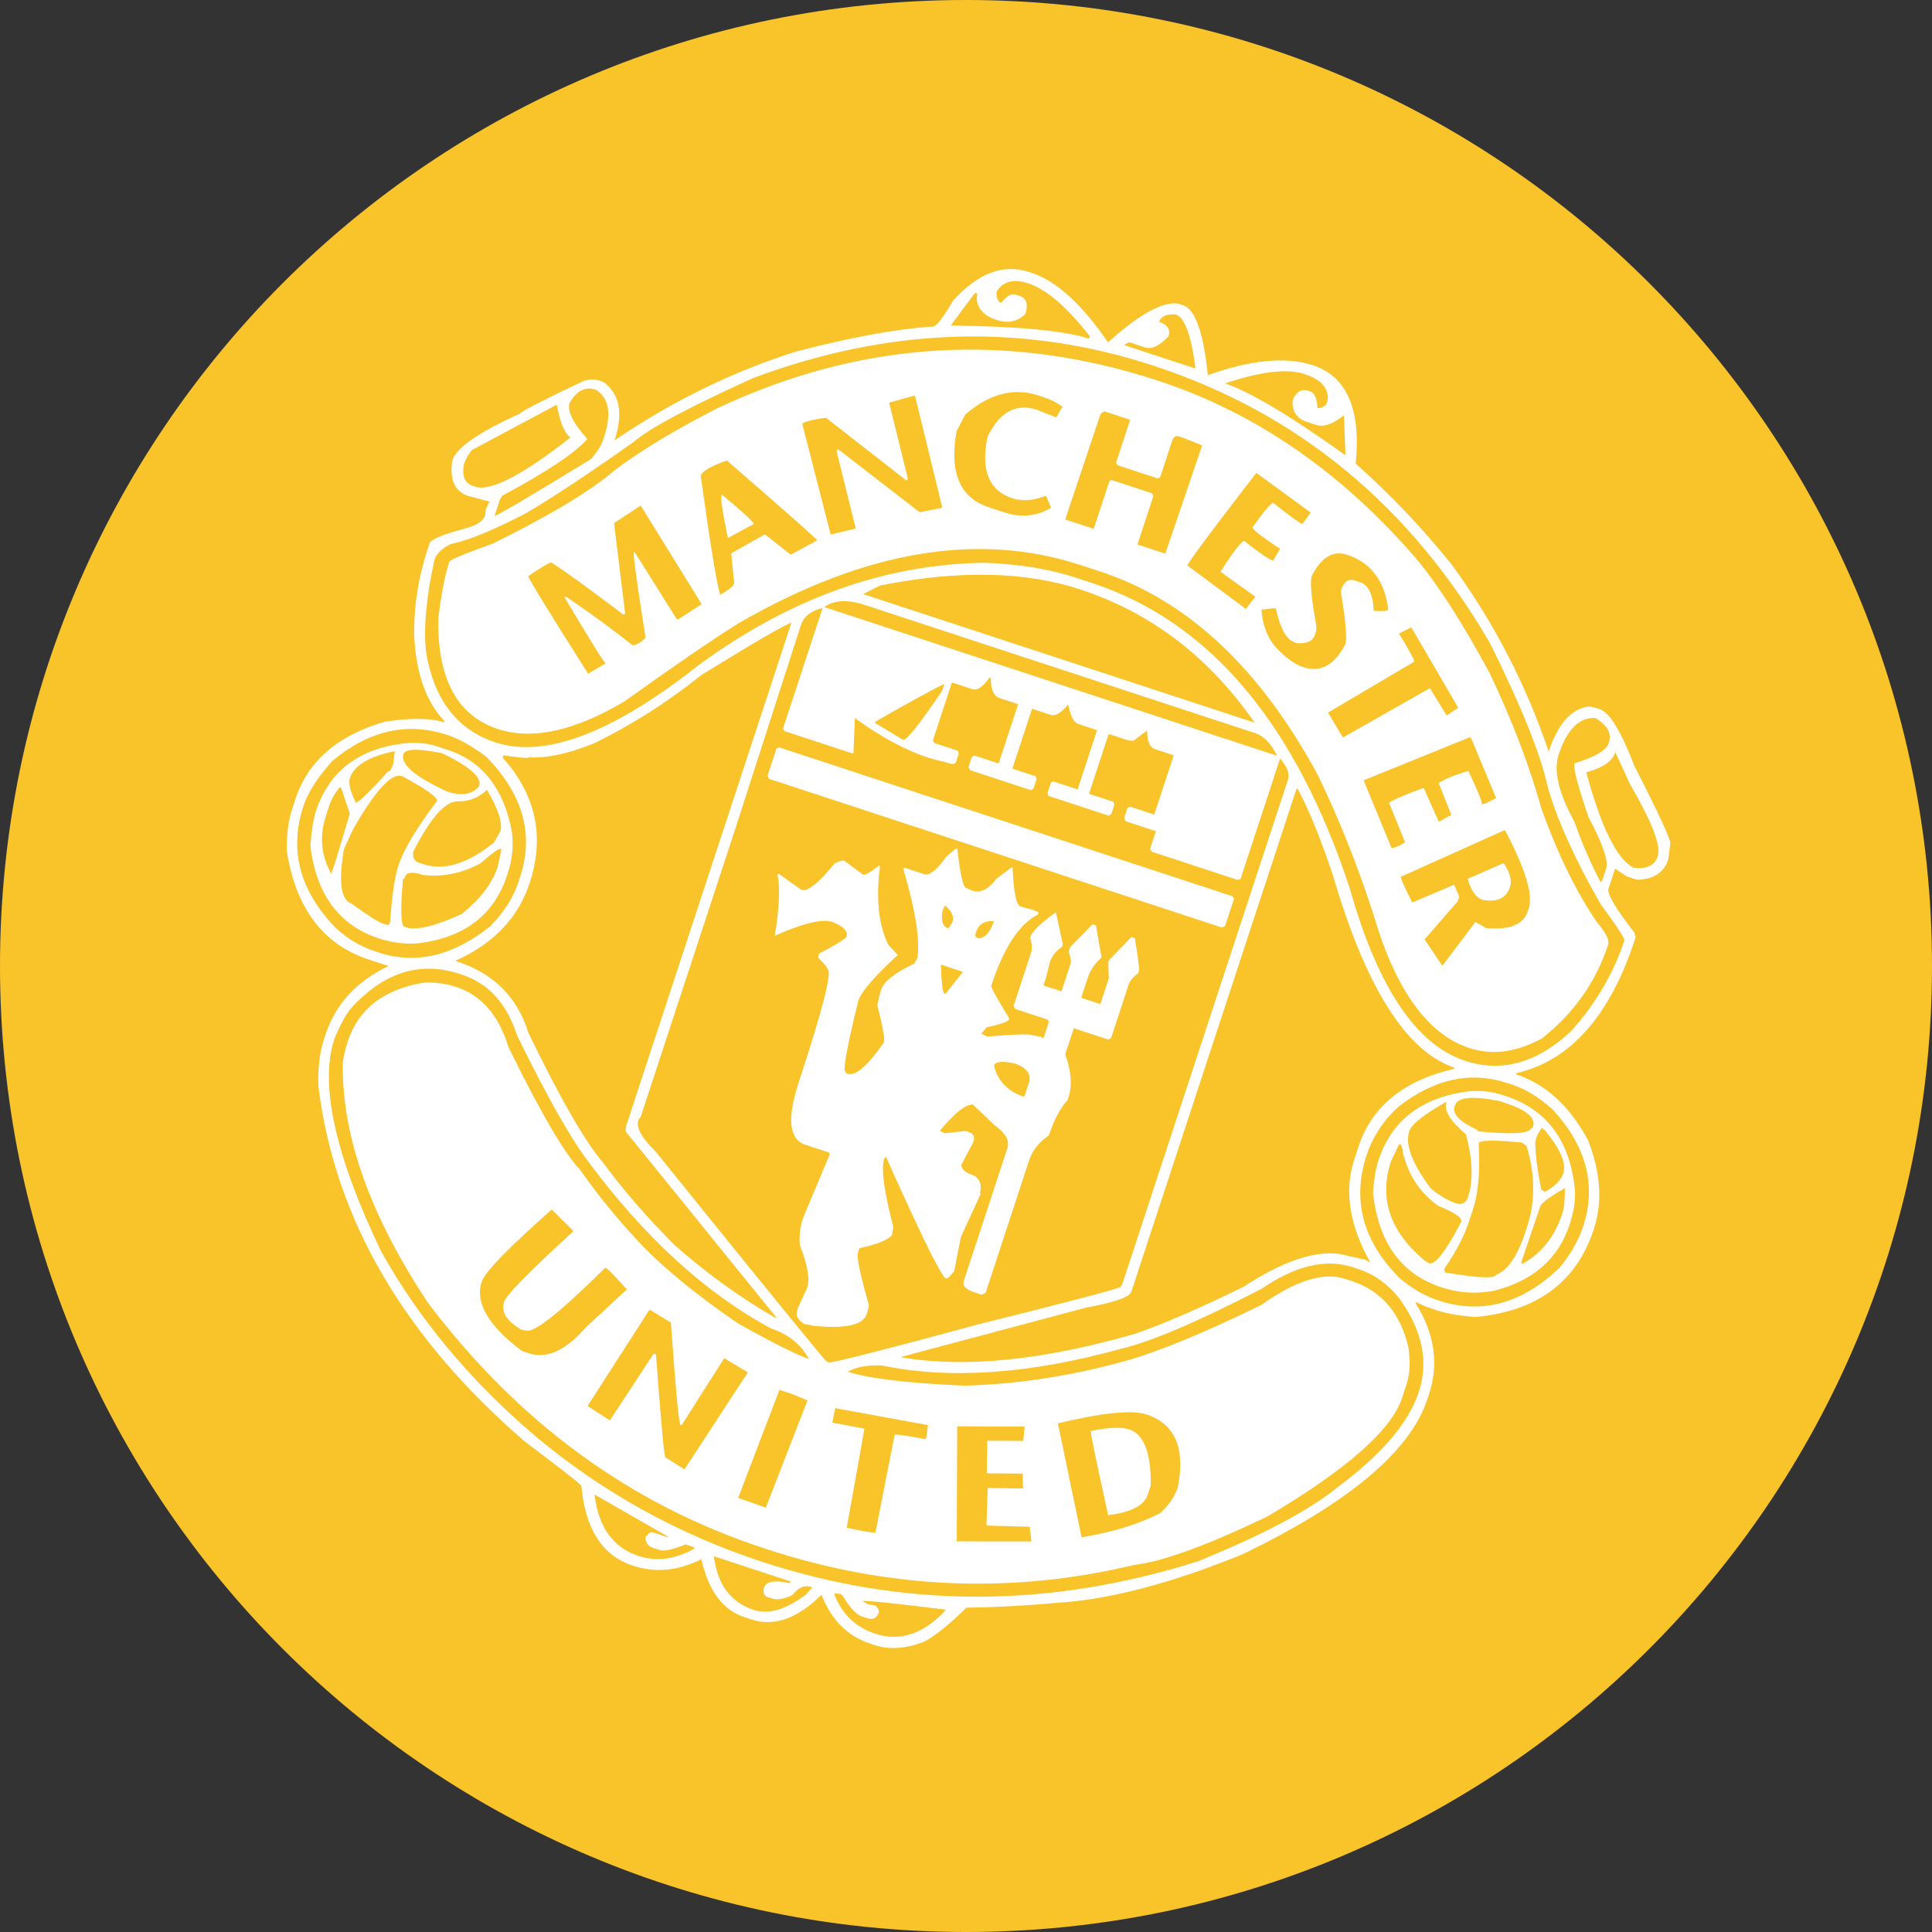 <?xml version="1.0" encoding="UTF-8"?> <svg xmlns="http://www.w3.org/2000/svg" viewBox="0 0 149.966 149.966" fill="none"><rect x="0" y="0" width="149.966" height="149.966" fill="#333333" stroke="none"/><path d="M74.983 149.966C116.395 149.966 149.966 116.395 149.966 74.983C149.966 33.571 116.395 0 74.983 0C33.571 0 0 33.571 0 74.983C0 116.395 33.571 149.966 74.983 149.966Z" fill="#F9C32A"></path><path d="M91.436 23.563L91.842 23.696C92.774 24.002 93.411 25.81 93.756 29.121C97.111 27.924 99.826 27.667 101.899 28.348C104.543 29.216 105.654 31.762 105.233 35.987C107.913 38.366 110.4 40.981 112.693 43.833C115.953 48.301 118.459 53.137 120.211 58.343C120.922 56.178 121.972 55.007 123.362 54.831L123.873 54.948L124.188 55.052C124.939 55.299 125.826 56.756 126.847 59.423C128.794 63.226 129.728 65.248 129.649 65.489L129.489 66.735C129.164 67.727 128.36 68.246 127.081 68.292L126.269 68.026L125.366 67.43L124.848 69.008C124.75 69.409 125.415 70.527 126.843 72.361L126.965 72.751L126.905 72.931C124.951 78.884 121.885 82.341 117.708 83.301L117.678 83.391C119.962 84.141 121.819 85.833 123.251 88.469C124.252 90.996 124.407 93.311 123.716 95.416C122.363 99.535 119.288 101.806 114.488 102.228C113.288 102.134 112.327 101.968 111.606 101.731L110.704 101.435L109.967 101.093L109.922 101.078L109.893 101.169C111.353 103.514 111.698 105.858 110.928 108.204L110.795 108.609C109.462 112.668 104.663 116.688 96.399 120.669C90.867 122.916 86.096 124.164 82.087 124.413C79.717 124.634 77.362 124.76 75.022 124.791C73.697 126.088 72.611 126.963 71.762 127.417C70.345 127.984 69.05 128.076 67.878 127.691L67.562 127.587C65.79 127.005 64.524 125.74 63.765 123.792C61.893 125.642 60.085 126.281 58.342 125.708L57.756 125.516C56.104 124.973 54.997 123.477 54.437 121.028C52.64 121.937 50.87 122.106 49.128 121.533C46.754 120.754 45.42 118.684 45.125 115.323C44.934 115.094 43.464 113.945 40.714 111.876C31.328 103.764 25.997 94.602 24.723 84.392C24.657 82.971 24.797 81.734 25.143 80.682L25.261 80.321C26.041 77.946 27.674 76.167 30.159 74.985L28.627 74.482C25.081 73.318 22.958 70.505 22.259 66.046C22.234 64.805 22.379 63.704 22.695 62.742L22.932 62.02C23.9 59.074 26.222 57.071 29.898 56.014C31.927 55.714 33.452 55.732 34.474 56.068L34.504 55.977C33.067 54.473 32.282 52.25 32.149 49.309C32.12 47.068 32.461 44.865 33.171 42.7L33.334 42.204C33.443 41.873 34.316 41.494 35.955 41.066C36.934 40.821 37.498 40.473 37.646 40.022L37.719 39.497L38.001 38.94L37.911 38.91L36.349 38.497C35.297 38.152 34.883 37.233 35.107 35.741C35.433 34.749 37.178 33.54 40.343 32.115C40.392 31.964 42.034 31.121 45.268 29.585C45.717 29.433 46.107 29.411 46.438 29.52L46.843 29.653C48.108 30.568 48.394 32.077 47.703 34.182C52.161 31.149 56.842 28.856 61.746 27.303C65.972 26.192 69.515 25.54 72.375 25.347C72.615 25.426 73.153 24.753 73.987 23.328C75.918 21.198 77.875 20.458 79.859 21.11L80.084 21.184C82.007 21.815 83.98 23.612 86.003 26.575C88.414 24.402 90.225 23.398 91.436 23.563ZM89.972 24.98C90.633 25.198 90.875 25.577 90.697 26.118C89.99 26.852 89.381 27.135 88.87 26.967L87.654 26.567L87.294 26.749L87.279 26.794L92.778 28.6L92.793 28.555C92.462 26.015 91.951 24.631 91.26 24.404C90.54 24.367 90.11 24.559 89.972 24.98ZM77.36 22.637C77.332 23.128 77.453 23.417 77.723 23.506C78.131 22.974 78.5 22.762 78.831 22.871L79.146 22.974C79.687 23.152 79.834 23.616 79.587 24.368C78.99 24.971 78.24 25.125 77.339 24.829C76.407 24.523 75.9 23.99 75.817 23.23L75.86 22.794L75.68 22.735L73.8 25.265C79.071 25.331 82.639 25.67 84.501 26.282L84.576 26.206L84.606 26.116C82.826 23.833 81.229 22.459 79.817 21.995C78.675 21.62 77.856 21.834 77.36 22.637ZM95.094 29.76C97.097 30.451 100.201 32.303 104.404 35.315L104.434 35.225L104.316 32.239C103.459 32.923 102.745 33.172 102.174 32.984L101.408 32.733C100.687 32.496 100.324 31.977 100.321 31.177L100.425 30.861C100.723 30.359 101.082 30.177 101.502 30.316L101.683 30.375C102.043 30.493 102.235 30.923 102.258 31.663L102.303 31.678C102.573 31.667 102.788 31.571 102.947 31.39L103.051 31.074C103.157 30.143 102.564 29.465 101.272 29.041L101.227 29.026C99.905 28.592 97.86 28.836 95.094 29.76ZM33.715 43.478C33.067 46.463 32.858 48.875 33.086 50.716C33.722 54.355 35.512 56.658 38.456 57.625C42.303 58.888 47.55 56.898 54.199 51.653C61.308 46.427 68.738 43.771 76.49 43.685C79.15 43.793 81.473 44.172 83.456 44.824L84.763 45.253C93.868 48.243 100.533 56.127 104.758 68.906C106.922 76.611 109.912 81.09 113.728 82.343C116.582 83.281 119.335 82.503 121.985 80.009C123.886 77.869 125.251 75.536 126.081 73.01C126.11 72.82 125.49 71.867 124.223 70.152C122.217 66.629 120.859 63.618 120.148 61.12C119.607 58.611 118.116 54.89 115.675 49.958C109.467 39.26 100.76 32.07 89.552 28.39C79.425 25.064 69.05 25.387 58.424 29.359C53.413 31.644 50.345 33.284 49.219 34.28C45.748 36.738 42.941 38.597 40.796 39.858C38.191 41.201 36.269 41.985 35.03 42.211C34.321 42.545 33.883 42.967 33.715 43.478ZM89.917 29.559C97.459 32.035 104.135 36.643 109.945 43.38C111.685 45.484 113.578 48.437 115.624 52.24C117.38 55.914 118.731 59.455 119.676 62.863C120.971 66.419 122.409 69.34 123.989 71.624C124.663 72.411 124.94 72.985 124.822 73.346C123.874 76.233 122.164 78.652 119.692 80.605C117.706 81.685 115.827 81.934 114.054 81.351C110.779 80.276 108.283 76.775 106.567 70.849C105.341 67.082 103.915 63.517 102.29 60.152C97.794 51.847 92.165 46.585 85.404 44.364L83.872 43.861C75.909 41.246 67.059 42.753 57.321 48.382C55.266 49.672 52.324 51.687 48.495 54.427C44.604 56.746 41.321 57.467 38.647 56.589C35.492 55.553 33.95 52.698 34.019 48.025C34.251 46.102 34.535 44.63 34.871 43.608C34.92 43.457 36.058 42.982 38.285 42.181C42.737 39.979 45.869 38.093 47.683 36.524C49.677 35.014 52.336 33.405 55.659 31.699C66.839 26.443 78.258 25.73 89.917 29.559ZM85.412 32.176L82.849 39.828L82.686 40.324L84.895 41.05L86.109 37.351L86.289 37.261L89.399 38.282L89.535 38.476L88.291 42.265L90.454 42.975L90.484 42.885L93.314 34.571L91.946 34.022L91.405 33.845C91.205 33.846 91.061 33.981 90.972 34.252L90.054 37.048L89.874 37.139L86.764 36.118L86.628 35.923L87.724 32.586L85.786 31.949C85.696 31.92 85.571 31.995 85.412 32.176ZM74.255 33.459C73.669 36.664 74.503 38.636 76.756 39.376L77.973 39.776C79.265 40.2 80.47 40.079 81.587 39.414L81.193 38.485C80.205 38.86 79.335 38.924 78.584 38.677C76.751 38.075 76.109 36.482 76.658 33.898C77.59 31.972 78.867 31.276 80.489 31.809L81.992 32.402L82.469 31.56C82.037 31.251 81.521 30.998 80.92 30.801L80.605 30.698C78.682 30.066 76.788 30.56 74.925 32.18L74.255 33.459ZM97.494 36.743C94.43 40.7 92.65 43.08 92.154 43.883L96.729 47.284L96.759 47.194L97.445 46.32L94.736 44.381C95.7 42.866 96.312 42.067 96.571 41.986C97.735 42.901 98.483 43.413 98.813 43.522L99.365 42.604C98.051 41.739 97.333 41.187 97.212 40.947C98.137 39.652 98.679 39.014 98.839 39.034C100.104 40.049 100.856 40.595 101.097 40.674L101.738 39.786L97.509 36.698L97.494 36.743ZM69.04 31.246L69.025 31.291L70.46 37.109L70.401 37.289L70.311 37.26L64.109 32.425C63.239 32.539 62.624 32.687 62.265 32.869L64.478 41.489L66.426 41.03L64.945 35.048L65.004 34.868L65.095 34.897L71.387 39.761L73.096 39.423L73.125 39.333L71.018 30.697L69.04 31.246ZM101.819 44.709C101.671 45.16 101.792 46.465 102.181 48.625L102.167 48.97L102.064 49.286C101.906 49.767 101.437 49.979 100.656 49.923L100.521 49.878C99.86 49.661 99.366 48.783 99.039 47.243L98.949 47.213L97.915 47.323C98.021 48.724 98.51 49.817 99.384 50.604C100.017 51.211 100.604 51.604 101.144 51.781C102.497 52.226 103.589 51.635 104.422 50.01C104.57 49.559 104.455 48.189 104.075 45.899L104.179 45.583C104.406 45.092 104.731 44.915 105.151 45.053L105.557 45.187C106.218 45.404 106.576 46.137 106.632 47.388L106.722 47.418C107.372 47.465 107.717 47.428 107.756 47.308C107.487 45.088 106.421 43.672 104.558 43.06C103.476 42.705 102.563 43.254 101.819 44.709ZM108.59 49.18C109.416 50.517 109.809 51.246 109.769 51.366L103.08 55.315L104.243 57.246L110.993 53.417L112.293 55.542L113.19 54.938L109.548 48.696L108.59 49.18ZM44.21 31.286C44.012 31.887 44.471 32.821 45.587 34.087C44.592 35.192 42.397 36.653 39.004 38.47L38.811 38.756L38.381 40.064C38.88 39.862 41.38 38.384 45.879 35.631C46.366 35.059 46.679 34.562 46.818 34.141L46.892 33.916C47.474 32.142 47.274 30.927 46.291 30.271L46.201 30.241C45.419 29.985 44.756 30.333 44.21 31.286ZM120.978 58.594C120.573 59.827 120.985 61.561 122.215 63.797C122.782 65.415 123.454 66.968 124.231 68.456L124.35 68.395L124.676 67.403C124.864 66.832 124.403 65.498 123.294 63.402C122.463 60.964 122.102 59.58 122.211 59.249C123.799 58.771 124.687 58.247 124.875 57.676C125.121 56.924 124.769 56.275 123.816 55.729C122.566 55.685 121.619 56.64 120.978 58.594ZM43.22 31.411L36.619 34.939C36.33 35.31 36.127 35.677 36.009 36.037C35.842 36.949 36.075 37.508 36.706 37.715L37.021 37.819C38.273 38.063 40.692 36.776 44.281 33.958C43.82 33.64 43.466 32.791 43.22 31.411ZM54.391 36.928C55.124 42.198 55.627 45.278 55.901 46.167C56.55 45.814 56.913 45.517 56.992 45.276L56.757 42.951L59.332 41.498L59.467 41.543L61.289 42.99L61.424 43.034L63.429 41.944C63.399 41.834 61.065 39.769 56.426 35.748C55.188 36.174 54.51 36.567 54.391 36.928ZM125.388 58.394C125.161 59.085 124.408 59.604 123.129 59.95C124.287 64.228 125.508 66.694 126.791 67.348C127.812 67.484 128.441 67.19 128.678 66.469C128.945 65.657 128.226 63.789 126.523 60.865L125.388 58.394ZM67.003 46.116L97.382 56.092C93.86 51.005 89.349 47.558 83.85 45.753C79.553 44.341 74.377 44.24 68.32 45.449L67.003 46.116ZM105.848 60.57L108.016 65.829C108.326 65.798 108.675 65.646 109.064 65.374L107.821 62.318C108.09 62.106 108.964 61.727 110.442 61.18L110.532 61.209L111.683 63.786L112.656 63.256L111.67 60.784C112.139 60.471 112.908 60.158 113.977 59.842C114.723 61.42 115.072 62.284 115.023 62.434C115.153 62.444 115.522 62.282 116.131 61.949L114.175 57.26L114.085 57.23L105.848 60.57ZM56.003 38.406L56.093 38.436C57.739 39.809 58.542 40.556 58.503 40.676L56.497 41.766C56.088 39.767 55.924 38.647 56.003 38.406ZM49.735 39.246L47.7 40.576L47.671 40.666L48.526 47.642L48.406 47.703L48.361 47.688C45.642 45.629 43.786 44.287 42.792 43.661C42.702 43.631 42.104 43.984 40.997 44.72C41.138 45.1 42.69 47.624 45.65 52.294L47.012 51.492C46.892 51.452 45.824 49.736 43.809 46.343L43.914 46.328L44.004 46.357C45.991 47.709 47.681 48.947 49.076 50.071C49.327 50.12 49.671 49.933 50.109 49.511C49.441 45.261 49.136 43.046 49.196 42.866L49.286 42.895L52.533 48.059L52.624 48.089L54.464 46.894L49.735 39.246ZM63.977 47.12L99.133 58.665C98.649 57.707 98.092 57.124 97.461 56.917L67.127 46.956C65.805 46.521 64.754 46.576 63.977 47.12ZM108.731 68.062C108.721 68.192 109.019 68.856 109.625 70.054L112.874 68.673L113.268 69.602L113.15 69.963L110.582 72.917L111.956 74.967L114.522 71.563L115.364 72.039C117.175 72.201 118.249 71.771 118.584 70.748L118.673 70.478C119.009 69.456 118.4 67.457 116.847 64.482L116.757 64.453L108.731 68.062ZM62.167 48.525L57.192 63.978L49.743 86.662L49.549 86.948C49.362 87.52 49.81 88.333 50.895 89.389C59.553 100.126 63.977 105.559 64.168 105.688L64.348 105.747C64.559 105.817 68.445 104.828 76.008 102.782C83.042 101.028 86.703 100.065 86.993 99.894L87.141 99.593L99.967 60.538C100.125 60.057 99.922 59.507 99.359 58.889L96.294 68.225L96.069 68.301L89.398 66.11L89.262 65.916L89.722 64.518L87.378 63.748L87.257 63.509L87.523 62.697L87.748 62.621L89.596 63.228L91.107 58.627L89.664 58.154C89.244 58.016 89.036 57.531 89.043 56.701L87.981 57.501L87.591 57.473L86.058 56.97L84.533 61.615L86.426 62.237L86.502 62.461L86.265 63.183L86.071 63.319L81.383 61.779L81.307 61.555L81.574 60.743L81.753 60.652L83.646 61.274L85.157 56.674L83.715 56.2C83.354 56.082 83.087 55.578 82.913 54.688C82.366 55.341 81.912 55.608 81.551 55.49L80.109 55.016L78.584 59.661L80.386 60.253L80.462 60.478L80.225 61.2L80.031 61.336L75.298 59.781L75.177 59.542L75.444 58.73L75.669 58.654L77.517 59.261L79.027 54.661L77.585 54.187C77.134 54.039 76.907 53.515 76.903 52.614L76.813 52.585C76.306 53.317 75.857 53.62 75.466 53.491L73.889 52.973L72.408 57.483L72.544 57.678L74.347 58.27L74.423 58.494L74.201 59.171C74.121 59.311 73.946 59.337 73.676 59.248L73.585 59.219L72.159 58.85C70.296 58.238 68.371 57.207 66.384 55.755L66.355 55.845L66.246 58.457L66.141 58.473L60.912 56.756L60.776 56.561L63.842 47.226L63.797 47.211C62.928 47.425 62.385 47.863 62.167 48.525ZM39.076 58.628L39.017 58.809C41.6 61.688 42.299 64.932 41.114 68.54C40.225 71.246 38.299 73.261 35.333 74.586L35.514 74.645C38.338 75.573 40.177 77.426 41.029 80.203C43.511 85.315 45.441 88.664 46.818 90.248C48.357 92.352 50.217 94.495 52.397 96.677C54.876 98.857 57.46 100.721 60.147 102.27L60.238 102.299L60.252 102.254L48.563 87.823L48.606 87.388L61.431 48.333C60.872 48.516 58.547 49.867 54.457 52.388C51.836 54.491 49.058 56.26 46.123 57.695C44.126 58.505 42.443 58.868 41.072 58.784C41.042 58.874 40.377 58.822 39.076 58.628ZM100.645 61.21L87.819 100.265C87.681 100.686 86.533 101.092 84.374 101.482L69.928 105.331L70.063 105.376C74.987 106.194 81.016 105.575 88.148 103.521C90.405 102.73 93.201 101.516 96.534 99.88C99.547 97.904 102.038 97.057 104.01 97.338L106.008 97.794L106.384 98.018C104.741 95.114 104.319 92.444 105.119 90.008L105.445 89.016C106.472 85.889 108.948 83.872 112.876 82.963L112.905 82.873C109.179 81.649 106.042 76.705 103.494 68.041C102.542 65.164 101.622 62.897 100.735 61.24L100.645 61.21ZM116.663 67.02L116.753 67.049C117.216 67.768 117.369 68.367 117.211 68.849C116.925 69.72 116.216 70.054 115.085 69.849C114.574 69.681 114.186 69.138 113.923 68.218L116.663 67.02ZM67.946 56.018L67.916 56.108L70.082 57.419C70.352 57.508 71.367 56.242 73.127 53.622L73.304 53.081C72.436 53.495 70.65 54.474 67.946 56.018ZM60.498 58.019L95.654 69.564L95.79 69.758L95.094 71.878L94.855 71.999L59.698 60.454L59.577 60.214L60.273 58.095L60.498 58.019ZM74.304 65.85C74.523 67.82 74.752 68.845 74.992 68.924L75.474 69.132C76.104 69.339 76.718 69.041 77.315 68.238L78.511 67.331L78.602 67.361C78.68 69.252 78.884 70.252 79.214 70.36L80.221 70.641L80.612 70.819L80.552 71C79.115 71.727 77.913 73.563 76.945 76.51C76.906 76.63 77.375 77.483 78.352 79.07L78.337 79.115C78.278 79.295 77.693 79.503 76.584 79.739L76.166 80.251L76.256 80.28L76.647 80.459C78.667 80.289 79.812 80.249 80.082 80.338L80.878 80.499L80.939 80.619L81.014 80.544L81.413 79.326L81.322 79.146L78.799 78.317L78.677 78.078L80.025 73.974C80.134 73.643 80.112 73.253 79.96 72.803L80.019 72.623C80.227 72.192 80.875 71.588 81.962 70.813L82.498 73.287L82.424 73.512C82.005 73.775 81.696 74.156 81.498 74.657L81.189 75.905L80.996 76.491L82.393 76.95L83.089 74.83C83.159 74.62 83.112 74.305 82.95 73.885L83.069 73.524L84.802 71.745L85.072 71.834L85.503 74.324C84.975 74.816 84.627 75.319 84.459 75.83L83.926 77.453L85.413 77.941L86.065 75.957L86.029 74.696L86.089 74.516L87.821 72.737L88.092 72.826C88.349 74.376 88.452 75.226 88.403 75.376L88.344 75.557C87.955 75.828 87.706 76.13 87.597 76.461L86.25 80.564L86.055 80.7L83.351 79.812L82.684 81.842C83.16 83.131 83.245 84.241 82.939 85.173L82.865 85.398C82.297 86.011 81.816 86.919 81.421 88.122C80.643 88.666 80.131 89.314 79.884 90.065L76.508 100.348L76.208 100.499L75.622 100.307C74.961 100.09 74.69 99.801 74.808 99.44L78.2 89.112C78.387 88.541 78.05 87.947 77.187 87.331L75.515 85.732C74.954 85.715 74.097 86.4 72.943 87.786L73.033 87.815L73.334 87.964L74.938 87.791L75.209 87.88C75.569 87.999 75.686 88.253 75.557 88.644L74.634 90.39C74.586 90.74 74.937 91.039 75.688 91.285C76.11 91.624 76.232 92.064 76.054 92.605L76.144 92.634L74.584 96.019L74.07 98.648C73.761 99.079 73.547 99.276 73.427 99.236C73.127 99.137 71.886 96.681 69.705 91.869L68.781 89.816L68.661 89.877L68.631 89.967C68.384 90.719 68.622 92.479 69.344 95.247L69.242 95.863C68.953 96.235 68.144 96.569 66.816 96.865L66.696 96.926L66.592 97.241C66.484 97.572 66.769 98.932 67.45 101.32L67.376 101.696L67.273 102.011C66.996 102.853 65.632 103.155 63.181 102.916L62.43 102.769C61.929 102.471 61.747 102.112 61.885 101.691L61.944 101.511L62.658 99.946C62.875 99.285 62.685 98.19 62.089 96.662C62.016 95.972 62.103 95.251 62.35 94.499L64.414 89.581L64.353 89.462L62.505 88.855C61.243 88.44 61.076 86.82 62.004 83.994C63.88 78.281 64.623 75.361 64.232 75.233C64.262 75.143 64.026 74.848 63.523 74.351L63.508 74.246L63.582 74.02C64.829 73.364 65.538 72.93 65.707 72.719C65.845 72.298 65.488 71.915 64.637 71.568C63.825 71.302 62.327 71.659 60.14 72.64C60.501 70.427 60.569 68.851 60.345 67.911L60.42 67.836L60.51 67.865L62.21 69.073C62.691 69.231 63.549 68.546 64.782 67.02C65.141 66.838 65.396 66.772 65.547 66.821L66.991 67.895C67.142 67.945 67.551 67.712 68.219 67.199L68.309 67.229C67.98 69.752 68.193 71.787 68.95 73.335L69.689 74.127C67.876 75.796 66.855 76.977 66.628 77.668C65.744 81.275 65.406 83.113 65.617 83.182L65.677 83.302L65.812 83.346C66.413 83.543 67.345 82.733 68.608 80.916C68.696 80.646 68.527 79.691 68.1 78.052L68.262 77.255L68.41 76.804C68.617 76.173 69.469 75.504 70.967 74.796L71.205 74.375C71.429 72.983 71.069 70.683 70.125 67.475L70.17 67.34L71.747 67.858C72.138 67.987 72.701 67.539 73.437 66.514C73.915 66.072 74.204 65.85 74.304 65.85ZM23.55 62.572C22.434 65.97 23.253 69.103 26.005 71.972C26.919 72.839 27.947 73.46 29.089 73.834L29.405 73.938C32.289 74.885 35.177 74.202 38.068 71.887C39.123 70.801 39.843 69.672 40.228 68.499L40.377 68.048C41.463 64.741 40.584 61.638 37.741 58.739C36.647 57.914 35.635 57.348 34.703 57.042C31.608 56.026 28.64 56.7 25.8 59.065C24.645 60.351 23.895 61.52 23.55 62.572ZM106.078 89.674C104.933 93.161 105.786 96.34 108.639 99.208C109.603 100.024 110.611 100.605 111.662 100.95C115.028 102.055 118.175 101.19 121.103 98.355C121.949 97.3 122.544 96.247 122.89 95.195C123.937 92.008 123.148 88.984 120.526 86.125C119.471 85.179 118.418 84.533 117.367 84.188L117.006 84.07C114.151 83.132 111.338 83.74 108.567 85.895C107.382 86.971 106.552 88.231 106.078 89.674ZM73.333 70.327L73.17 70.673C73.013 71.455 73.16 71.919 73.611 72.067L73.909 71.616L73.938 71.525C74.067 71.135 73.87 70.72 73.348 70.282L73.333 70.327ZM75.772 72.328L75.713 72.508C75.664 72.658 75.744 72.768 75.954 72.837C76.464 72.805 76.857 72.368 77.134 71.526L77.044 71.496C76.384 71.479 75.96 71.756 75.772 72.328ZM116.695 85.017L116.875 85.076C120.03 86.112 121.816 88.48 122.232 92.181C122.325 93.011 122.194 93.967 121.839 95.049C120.97 97.695 119.027 99.405 116.01 100.18C114.621 100.456 113.25 100.373 111.898 99.929C108.773 98.902 106.997 96.454 106.57 92.583C106.646 91.542 106.787 90.706 106.995 90.075C108.002 87.008 110.285 85.226 113.843 84.73C114.813 84.615 115.764 84.711 116.695 85.017ZM33.777 57.887L34.768 58.213C37.442 59.091 39.097 61.2 39.731 64.539C39.876 65.619 39.771 66.7 39.415 67.783L39.356 67.963C38.379 70.94 36.176 72.681 32.747 73.187C31.667 73.332 30.557 73.217 29.415 72.842C26.32 71.826 24.544 69.427 24.088 65.647C24.183 64.446 24.324 63.56 24.512 62.988C25.578 59.741 28.026 57.964 31.855 57.656C32.655 57.652 33.296 57.729 33.777 57.887ZM31.319 58.529C31.062 59.311 32.192 60.281 34.707 61.44C35.849 61.815 36.678 61.671 37.196 61.008C37.413 60.347 36.459 59.501 34.334 58.47C32.462 58.088 31.457 58.108 31.319 58.529ZM112.948 85.784L112.918 85.875C112.721 86.476 113.303 87.084 114.666 87.698L114.727 87.817C117.338 88.076 118.713 87.994 118.851 87.573L118.971 87.513L119.001 87.423C119.218 86.761 118.485 86.154 116.803 85.601L116.397 85.468C114.305 85.048 113.155 85.153 112.948 85.784ZM27.156 60.409C27.028 60.8 27.186 61.435 27.629 62.314C27.839 62.283 28.671 61.473 30.124 59.885C30.245 59.925 30.379 59.719 30.527 59.268L30.643 58.307C28.644 58.716 27.482 59.417 27.156 60.409ZM119.632 87.63C119.473 87.81 119.329 88.096 119.2 88.487L119.171 88.578C119.175 89.578 119.331 90.828 119.637 92.328L119.923 92.522C120.701 92.078 121.174 91.6 121.342 91.089C121.599 90.307 121.119 89.184 119.902 87.719L119.661 87.54L119.632 87.63ZM112.226 85.548C110.51 86.516 109.563 87.271 109.386 87.812C109.05 88.835 109.611 90.318 111.07 92.262C111.783 92.83 112.424 93.207 112.995 93.394C113.476 93.552 113.795 93.39 113.953 92.91C114.368 91.647 114.316 90.031 113.798 88.062C112.573 87.027 112.064 86.194 112.271 85.562L112.226 85.548ZM32.072 66.12C32.023 66.571 32.165 66.851 32.495 66.959L32.856 67.077C34.478 67.61 36.311 67.046 38.355 65.386L38.831 64.543C39.039 63.912 38.694 62.833 37.797 61.306C37.16 61.929 36.396 62.228 35.505 62.202C34.535 62.217 33.391 63.523 32.072 66.12ZM114.776 88.733C114.895 90.904 114.752 92.606 114.347 93.838L114.022 94.83C113.656 95.943 113.026 97.152 112.132 98.457L112.102 98.547L112.178 98.771C114.7 99.2 116.011 99.264 116.11 98.963C117.018 98.629 117.784 97.515 118.406 95.621L118.539 95.215C119.181 93.26 119.167 91.174 118.497 88.956L118.136 88.687C115.975 88.477 114.855 88.492 114.776 88.733ZM26.699 65.905C26.261 68.459 26.461 69.874 27.303 70.15C28.537 71.055 29.364 71.577 29.785 71.715L30.01 71.789C30.131 71.828 30.22 71.758 30.28 71.577C30.421 69.525 30.635 68.063 30.921 67.191C31.326 65.959 32.324 64.288 33.915 62.179C34.004 61.909 33.101 61.263 31.206 60.241C30.395 59.974 29.126 61.356 27.398 64.386L26.699 65.905ZM73.038 74.877C73.074 76.288 73.162 77.033 73.302 77.112L73.392 77.142L74.75 75.439L73.038 74.877ZM119.553 93.649L119.39 94.145L118.086 97.964L118.101 98.069L118.191 98.098C119.658 97.281 120.683 95.985 121.265 94.212C121.414 93.761 121.481 93.1 121.467 92.229C120.28 92.905 119.641 93.378 119.553 93.649ZM26.379 61.104C26.001 61.545 25.728 62.022 25.56 62.533L25.293 63.345C24.78 64.908 24.921 66.404 25.718 67.831L26.073 66.749L27.153 63.156L26.469 61.133L26.379 61.104ZM31.285 68.21C31.066 70.603 31.106 71.849 31.406 71.947L31.497 71.977C32.308 72.244 33.752 71.902 35.828 70.951C37.274 69.794 38.208 68.569 38.633 67.276L38.927 65.924L38.837 65.894C38.717 65.854 38.193 66.232 37.267 67.027C35.85 67.794 34.37 68.091 32.83 67.918C32.018 67.652 31.553 67.699 31.435 68.06L31.376 68.24L31.285 68.21ZM108.609 88.807L107.97 90.145C107.022 93.032 107.894 95.599 110.584 97.848L110.915 98.057C111.395 98.215 112.231 97.14 113.421 94.833C113.52 94.532 112.923 94.12 111.631 93.596C110.256 92.611 109.35 91.265 108.913 89.556C108.861 89.105 108.79 88.866 108.7 88.836L108.609 88.807ZM77.152 82.723C77.457 83.922 78.241 84.729 79.503 85.144L79.903 83.926C80.01 83.295 79.628 82.837 78.757 82.55C77.796 82.335 77.261 82.392 77.152 82.723ZM25.953 80.648C24.797 84.166 26.006 89.659 29.579 97.128C32.512 102.387 36.488 107.157 41.508 111.437C46.728 115.816 52.613 119.081 59.163 121.232C70.191 124.853 81.463 124.841 92.98 121.195C98.052 119.13 101.66 117.218 103.803 115.456C107.233 112.919 109.343 110.447 110.132 108.042C110.912 105.667 110.397 103.233 108.586 100.74C107.711 99.653 106.657 98.907 105.425 98.503L105.02 98.369C102.917 97.679 100.553 98.235 97.93 100.038C92.961 102.603 89.321 104.156 87.013 104.697C79.91 106.661 73.711 107.09 68.415 105.984C67.295 105.949 66.425 106.113 65.807 106.476C67.399 106.999 70.426 107.361 74.888 107.56C78.988 107.441 83.107 106.811 87.242 105.671C89.84 104.959 93.399 103.497 97.921 101.284C100.573 99.391 102.741 98.72 104.424 99.273L104.919 99.436C107.233 100.195 108.701 101.91 109.322 104.579C109.487 105.699 109.441 106.649 109.185 107.431L108.829 108.514C108.01 111.009 104.522 114.077 98.366 117.718C93.665 119.971 90.225 121.223 88.045 121.473C78.473 123.759 68.955 123.348 59.489 120.24L59.264 120.166C48.927 116.771 40.243 110.422 33.212 101.118C28.782 94.434 26.581 88.316 26.607 82.762C26.575 82.452 26.698 81.826 26.974 80.884C27.823 78.298 29.827 76.758 32.985 76.263C33.855 76.249 34.666 76.365 35.417 76.612C37.37 77.253 38.722 78.813 39.473 81.291C41.965 86.373 43.82 89.547 45.035 90.812C46.484 92.887 48.163 94.92 50.072 96.913C51.9 98.745 54.309 100.686 57.299 102.733C60.056 104.271 61.885 105.189 62.787 105.484C62.162 104.347 61.188 103.561 59.866 103.126C54.773 100.388 50.024 96.047 45.617 90.104C44.249 88.289 42.42 85.04 40.129 80.358C39.339 77.9 37.922 76.335 35.878 75.664L35.653 75.59C32.618 74.593 29.836 75.462 27.307 78.195C26.889 78.658 26.438 79.475 25.953 80.648ZM42.828 93.884C39.45 96.872 37.637 98.741 37.391 99.493C36.858 101.116 37.9 102.908 40.52 104.867L41.06 105.045C42.443 105.499 43.91 104.831 45.463 103.043L48.69 100.056L48.6 100.026C47.676 98.99 47.138 98.447 46.988 98.398C43.681 101.675 41.663 103.311 40.933 103.304L40.602 103.246L40.422 103.186C39.309 102.521 38.876 101.813 39.123 101.061C39.301 100.52 41.078 98.706 44.456 95.618L44.485 95.527L42.828 93.884ZM82.117 110.483L83.955 119.331C86.384 118.929 88.422 118.3 90.068 117.441C90.736 116.828 91.188 116.16 91.425 115.439C92.022 112.404 91.209 110.521 88.985 109.791C87.874 109.426 85.584 109.657 82.117 110.483ZM87.655 110.953C88.797 111.328 89.353 112.777 89.324 115.298L89.087 116.02C88.811 116.862 87.788 117.392 86.018 117.61C85.08 113.372 84.631 111.192 84.67 111.072C86.059 110.795 87.054 110.756 87.655 110.953ZM74.301 110.715L74.265 119.646L80.056 119.649L79.931 118.509L76.615 118.419L76.57 118.404L76.663 115.537L76.677 115.492L79.408 115.539L79.388 114.384L76.598 114.366L76.632 111.83L79.422 111.847L79.538 110.736L74.301 110.715ZM50.408 101.669L45.609 109.136L47.339 110.254L50.737 105.075L50.918 105.134C51.3 110.256 51.541 112.917 51.642 113.116L53.131 114.055L58.05 106.527L56.215 105.425L52.907 110.634L52.816 110.604C52.675 110.325 52.429 107.679 52.077 102.667L50.498 101.699L50.408 101.669ZM64.828 109.303L64.608 110.429L67.101 110.898L65.724 118.59C67.185 118.903 67.931 119.015 67.96 118.924L69.443 111.368C69.623 111.327 70.434 111.443 71.875 111.717L72.036 110.62L64.828 109.303ZM60.501 107.882L57.297 116.272L57.342 116.287L59.445 117.028L62.68 108.697L61.448 108.193L60.501 107.882ZM46.148 116.009C46.449 118.539 47.591 120.129 49.574 120.781C50.957 121.235 52.401 121.043 53.908 120.205L53.847 120.086L53.216 119.878C52.218 120.283 51.554 120.431 51.223 120.323L50.682 120.145C50.291 120.017 50.1 119.738 50.108 119.307C50.337 119.016 50.511 118.89 50.632 118.93L51.849 119.329L51.863 119.284L46.148 116.009ZM66.948 124.288L67.414 124.541L67.94 124.613C68.14 124.813 68.236 124.977 68.227 125.107L68.212 125.152C68.064 125.603 67.765 125.755 67.314 125.607L66.908 125.474C66.457 125.326 65.965 124.798 65.431 123.89L65.235 123.725L64.8 123.682L64.77 123.773C65.367 125.301 66.417 126.311 67.919 126.805C69.872 127.446 71.705 126.832 73.417 124.963L73.327 124.934C69.104 124.413 66.978 124.197 66.948 124.288ZM59.881 124.065L59.475 123.932C59.264 123.763 59.208 123.528 59.307 123.227C59.465 122.746 60.135 122.633 61.316 122.888L61.36 122.753L55.411 120.799C55.69 122.989 56.716 124.375 58.489 124.957C59.661 125.342 61.025 124.941 62.58 123.753L63.058 123.21L62.967 123.18C62.457 123.013 61.972 123.22 61.515 123.803C60.876 124.126 60.331 124.213 59.881 124.065Z" fill="white"></path></svg> 
